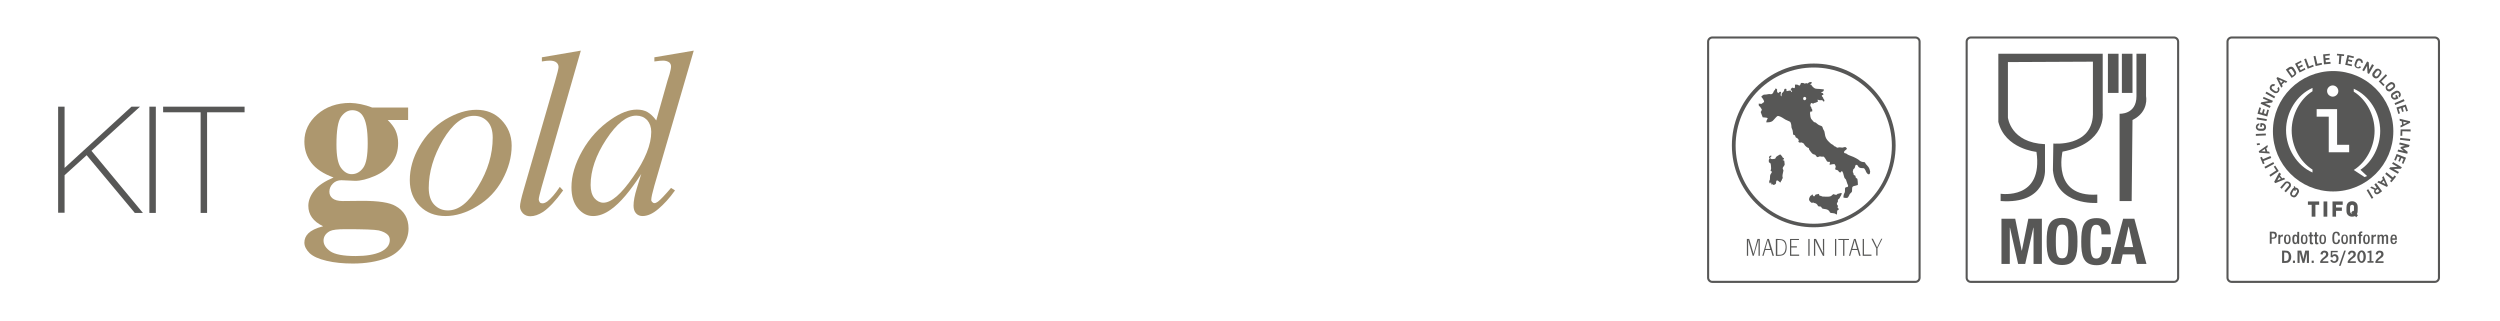 <?xml version="1.0" encoding="utf-8"?>
<!-- Generator: Adobe Illustrator 22.1.0, SVG Export Plug-In . SVG Version: 6.00 Build 0)  -->
<svg version="1.1" id="Livello_1" xmlns="http://www.w3.org/2000/svg" xmlns:xlink="http://www.w3.org/1999/xlink" x="0px" y="0px"
	 viewBox="0 0 1200 154" style="enable-background:new 0 0 1200 154;" xml:space="preserve">
<style type="text/css">
	.st0{fill:#575756;}
	.st1{fill:none;stroke:#575756;stroke-miterlimit:10;}
	.st2{fill-rule:evenodd;clip-rule:evenodd;fill:#575756;}
	.st3{fill:#AD976E;}
	.st4{fill:#002E6D;}
	.st5{fill:#D41217;}
	.st6{fill:#004438;}
	.st7{fill:#CDDE00;}
	.st8{fill:#00AFAA;}
	.st9{fill:#EBA900;}
	.st10{fill:#B4008D;}
	.st11{fill:#F2E600;}
	.st12{fill:#54565A;}
	.st13{fill:#575756;stroke:#54565A;stroke-miterlimit:10;}
	.st14{fill:#B3B6B7;}
	.st15{fill:#FFFFFF;}
	.st16{fill-rule:evenodd;clip-rule:evenodd;}
	.st17{fill:#6AC6DC;}
</style>
<g>
	<g>
		<g>
			<path class="st0" d="M842.1,120.4c-0.2,0.6-0.3,1.1-0.4,1.5h0c0-0.2-0.1-0.5-0.2-0.8c0-0.2-0.1-0.3-0.1-0.5
				c0-0.1-0.1-0.2-0.1-0.2l-1.7-5.7h-1.1v8.1h0.6v-6.6c0-0.4,0-0.8,0-1.2h0l0.1,0.3l0.1,0.5l0.1,0.4l1.9,6.6h0.5l1.9-6.4
				c0.2-0.6,0.3-1.1,0.4-1.4h0c0,0.4,0,0.9,0,1.4v6.4h0.6v-8.1h-1.1L842.1,120.4z"/>
			<path class="st0" d="M848.3,114.7l-2.4,8.1h0.6l0.8-2.8h2.7l0.8,2.8h0.7l-2.4-8.1H848.3z M847.4,119.5l1-3.6
				c0.1-0.4,0.2-0.6,0.2-0.8l0,0.2l0.1,0.4l0,0.2l1,3.6H847.4z"/>
			<path class="st0" d="M856.2,115.2c-0.4-0.2-0.9-0.4-1.5-0.4c-0.3,0-0.7-0.1-1.3-0.1h-1v8.1h1.4c1.3,0,2.3-0.3,2.8-0.9
				c0.7-0.7,1-1.8,1-3.2c0-1-0.2-1.9-0.5-2.5C856.9,115.7,856.5,115.4,856.2,115.2z M856.8,120.5c-0.3,0.8-0.8,1.3-1.4,1.6
				c-0.4,0.2-0.9,0.2-1.6,0.2h-0.7v-7.1h0.6c0.3,0,0.5,0,0.6,0c0.7,0,1.2,0.2,1.5,0.4c0.9,0.5,1.3,1.6,1.3,3.1
				C857,119.4,857,120,856.8,120.5z"/>
			<polygon class="st0" points="859.8,118.8 862.5,118.8 862.5,118.2 859.8,118.2 859.8,115.2 863.5,115.2 863.5,114.7 859.2,114.7 
				859.2,122.8 863.6,122.8 863.6,122.2 859.8,122.2 			"/>
			<rect x="868" y="114.7" class="st0" width="0.6" height="8.1"/>
			<path class="st0" d="M875.1,120c0,0.9,0,1.5,0.1,1.8h0c-0.1-0.2-0.3-0.7-0.7-1.4l-2.8-5.7h-1v8.1h0.6v-6.1c0-0.6,0-1.1-0.1-1.5h0
				c0.1,0.3,0.3,0.6,0.5,1.1l3.3,6.5h0.6v-8.1h-0.6V120z"/>
			<rect x="880.8" y="114.7" class="st0" width="0.6" height="8.1"/>
			<polygon class="st0" points="882.4,115.2 884.7,115.2 884.7,122.8 885.3,122.8 885.3,115.2 887.5,115.2 887.5,114.7 882.4,114.7 
							"/>
			<path class="st0" d="M889.9,114.7l-2.4,8.1h0.6l0.8-2.8h2.7l0.8,2.8h0.7l-2.4-8.1H889.9z M889.1,119.5l1-3.6
				c0.1-0.4,0.2-0.6,0.2-0.8l0,0.2l0.1,0.4l0,0.2l1,3.6H889.1z"/>
			<polygon class="st0" points="894.7,114.7 894.1,114.7 894.1,122.8 898.3,122.8 898.3,122.2 894.7,122.2 			"/>
			<path class="st0" d="M901.2,118.3c0,0.1-0.1,0.2-0.1,0.3c0,0,0,0.1-0.1,0.1l-0.1-0.1c-0.1-0.1-0.1-0.2-0.1-0.3l-1.8-3.7h-0.7
				l2.3,4.6v3.5h0.6v-3.5l2.3-4.6H903L901.2,118.3z"/>
			<path class="st0" d="M870.6,30.5c-21.7,0-39.3,17.6-39.3,39.3c0,21.7,17.6,39.3,39.3,39.3c21.7,0,39.3-17.6,39.3-39.3
				C909.9,48.2,892.3,30.5,870.6,30.5z M870.6,107.4c-20.7,0-37.5-16.8-37.5-37.5c0-20.7,16.8-37.5,37.5-37.5
				c20.7,0,37.5,16.8,37.5,37.5C908.1,90.6,891.3,107.4,870.6,107.4z"/>
			<path class="st0" d="M883.1,92.8c-0.3,0.1-0.6,0.2-0.7,0.2c-0.2-0.1-0.3,0-0.5,0.2c-0.2,0.4-0.8,0.4-1.5,0.1
				c-0.4-0.2-0.5-0.1-0.8,0.2c-0.9,0.9-1.1,0.9-3.2,0.9c-1.5,0-2-0.1-2-0.2c0-0.1-0.3-0.2-0.6-0.2c-0.4,0-0.5-0.1-0.6-0.5
				c-0.1-0.4-0.2-0.5-0.4-0.4c-0.1,0.1-0.5,0.1-0.9,0.2c-0.5,0.1-0.6,0.2-0.7,0.5c-0.2,0.6-0.7,0.6-1,0c-0.2-0.6-0.3-0.6-0.6-0.2
				c-0.1,0.2-0.3,0.3-0.4,0.3c-0.1,0-0.4,0.3-0.6,0.8c-0.4,1-0.4,1.4,0.4,2.2c0.5,0.5,0.6,0.5,1,0.4c0.3-0.1,0.5-0.1,0.6,0
				c0.1,0.1,0.3,0.2,0.5,0.2c0.5,0,1.2,0.6,1.4,1.1c0.2,0.4,0.3,0.5,0.9,0.5c0.6,0,0.7,0.1,1,0.6c0.3,0.5,0.5,0.5,1.3,0.6
				c1.2,0.1,2.1,0.5,2.5,1.3c0.3,0.6,0.3,0.6,1.5,0.7c0.8,0.1,1.2,0.2,1.4,0.4c0.5,0.5,0.7,0.4,0.7-0.7c0-0.9,0-1,0.4-1.1
				c0.5-0.1,0.5-0.8,0.1-1c-0.3-0.2-0.4-0.7-0.2-0.7c0.3,0,0.2-0.4-0.1-0.7c-0.4-0.4-0.4-0.9,0-1.4c0.2-0.3,0.3-0.5,0.2-0.8
				c-0.1-0.3,0-0.5,0.4-0.8c0.3-0.2,0.5-0.5,0.5-0.6c0-0.1,0.1-0.3,0.3-0.6c0.2-0.2,0.3-0.6,0.4-0.7c0.1-0.2,0.1-0.4,0.2-0.6
				C884.3,92.7,883.7,92.5,883.1,92.8z"/>
			<path class="st0" d="M896.3,79.5c-0.5-0.5-0.9-1-1-1.3c-0.1-0.3-0.3-0.4-0.7-0.4c-0.7,0-1.8-0.4-2.1-0.8
				c-0.3-0.4-2.6-1.7-4.2-2.2c-0.8-0.3-1.5-0.6-1.7-0.8c-0.2-0.2-0.5-0.4-0.7-0.4c-1,0-1-0.9-0.1-1.5c0.8-0.5,0.9-0.9,0.3-1.3
				c-0.4-0.3-0.5-0.3-1.1-0.1c-0.4,0.2-0.8,0.2-1.3,0.1c-0.5-0.1-0.9-0.1-1.3,0c-0.5,0.2-0.7,0.1-1-0.2c-0.2-0.2-0.5-0.3-0.6-0.3
				c-0.1,0-0.5-0.2-0.8-0.6c-0.4-0.3-0.7-0.5-0.8-0.5c-0.1,0-0.7-0.5-1.3-1.1c-1.3-1.2-1.8-2.3-2-4c-0.1-0.7-0.2-1.2-0.5-1.6
				c-0.2-0.3-0.4-0.8-0.5-1.1c-0.1-0.7-0.4-0.9-1.4-1.2c-0.5-0.2-1-0.5-1.4-0.9c-0.4-0.4-0.7-0.6-1-0.6c-0.4,0-0.6-0.3-1.7-1.6
				c-0.3-0.3-0.6-2-0.6-2.8c0-0.6,0.5-1.1,0.7-0.8c0.2,0.3,0.4,0.1,0.4-0.5c0-0.4-0.1-0.7-0.2-0.7c-0.1,0-0.2-0.2-0.2-0.4
				c0-0.2-0.1-0.5-0.3-0.7c-0.3-0.3-0.3-0.4-0.2-1c0.3-0.8,0.3-0.9,0.9-0.6c0.4,0.2,0.5,0.2,0.6,0c0.1-0.1,0.3-0.2,0.4-0.2
				c0.3,0.1,1.8-0.6,1.8-0.8c0-0.1-0.1-0.3-0.2-0.4c-0.3-0.3,0-0.5,0.5-0.2c0.2,0.1,0.6,0.1,1,0.1c0.6-0.1,0.7-0.1,1,0.3
				c0.3,0.5,0.6,0.5,0.7,0c0.1-0.3,0-0.5-0.2-0.7c-0.2-0.1-0.3-0.4-0.3-0.5c0-0.2-0.2-0.5-0.4-0.7c-0.5-0.4-0.4-0.9,0.1-0.9
				c0.4,0,0.4-0.2,0.2-0.7c-0.1-0.2-0.3-0.3-0.5-0.3c-0.6,0-0.6-0.3,0.1-0.5c0.5-0.2,0.6-0.4,0.7-0.7c0.1-0.2,0.1-0.5,0-0.5
				c0,0-1-0.1-2.1-0.2c-2-0.1-2-0.1-2.8-0.7c-0.4-0.3-0.8-0.8-0.9-1c-0.1-0.3-0.2-0.4-0.5-0.4h-0.4l0.5-0.3c0.3-0.2,0.5-0.5,0.5-0.6
				c0-0.5-1.3-0.4-1.7,0.1c-0.3,0.3-0.4,0.4-0.6,0.2c-0.2-0.1-0.3-0.1-0.7,0c-0.4,0.2-0.5,0.2-0.7,0c-0.1-0.1-0.5-0.2-0.9-0.2
				c-0.6,0-0.7,0-0.8,0.5c-0.3,0.8-0.6,1-1,0.6c-0.3-0.2-0.6-0.3-1-0.3h-0.7v0.8c0,0.9-0.2,1.1-0.8,0.8c-0.4-0.2-0.5-0.2-0.9,0.2
				l-0.4,0.4l0.4,0.6c0.4,0.6,0.4,0.8,0.1,0.8c-0.1,0-0.2-0.2-0.3-0.4c-0.2-0.4-0.2-0.4-0.8-0.3c-0.3,0.1-0.8,0.1-1,0.2
				c-0.3,0.1-0.4,0.1-0.4-0.5c0-0.5,0-0.6-0.5-0.6c-0.4,0-0.5,0.1-0.6,0.7c-0.1,0.5-0.4,0.8-0.7,1.1c-0.4,0.3-0.5,0.4-0.5,1.1
				c0,0.6-0.1,0.8-0.2,0.7c-0.3-0.1-0.4-0.9-0.2-1.4c0.2-0.3,0.2-0.5,0-0.6c-0.3-0.3-0.5-0.2-0.9,0.2l-0.4,0.3l-0.3-0.4
				c-0.2-0.3-0.3-0.5-0.2-0.9c0.1-0.4,0-0.6-0.2-0.7c-0.4-0.3-0.7-0.3-0.7,0.1c0,0.2-0.1,0.4-0.3,0.5c-0.2,0.1-0.4,0.4-0.5,0.8
				c-0.2,0.8-1,1.3-1.5,1.1c-0.3-0.1-0.6-0.1-1.1,0c-0.4,0.1-1.1,0.2-1.5,0.2c-0.7,0-0.8,0.1-1.3,0.5l-0.5,0.5l0.7,0.9
				c0.6,0.8,0.9,1.8,0.5,1.8c-0.1,0-0.4,0.2-0.6,0.4c-0.4,0.4-0.5,0.4-1.1,0.3l-0.7-0.1v0.6c0,0.4,0.1,0.6,0.3,0.7
				c0.2,0,0.4,0.3,0.6,0.6c0.1,0.3,0.3,0.6,0.4,0.6c0.3,0,0.1,1.1-0.2,1.3c-0.2,0.2-0.2,0.3,0.3,1.5l0.5,1.3l1.1,0.1
				c1.3,0.1,1.5,0.3,1.1,0.8c-0.2,0.2-0.3,0.7-0.4,1l-0.1,0.5h0.9c1.1,0,2.1-0.4,2.6-1.1c0.2-0.2,0.7-0.8,1.1-1.2
				c0.8-0.8,0.8-0.8,1.4-0.7c0.4,0.1,1.1,0.4,1.6,0.7c0.5,0.3,1.3,0.8,1.6,1c0.4,0.2,1,0.5,1.3,0.6c0.4,0.1,0.8,0.4,1,0.5
				c0.3,0.3,0.6,1.5,0.6,2.4c0,0.3,0.1,0.7,0.3,1c0.2,0.3,0.3,0.9,0.4,1.6c0.1,1.2,0.1,1.2,0.6,1.3c0.4,0.1,0.5,0.2,0.6,0.7
				c0.1,0.4,0.2,0.6,0.5,0.6c0.5,0.1,1.3,1.2,1.1,1.4c-0.3,0.3-0.2,0.7,0.3,0.9c0.4,0.1,0.5,0.1,0.6,0c0.1-0.1,0.3-0.1,0.8,0.1
				c0.5,0.2,0.8,0.4,1,0.9c0.3,0.6,1.5,1.6,2,1.6c0.2,0,0.2,0.1,0.2,0.4c0,0.3,0.3,0.8,0.9,1.5c0.7,0.9,1,1.1,1.5,1.2
				c0.5,0.1,0.7,0.2,1,0.7c0.3,0.5,0.5,0.6,0.8,0.6c0.2,0,0.4-0.1,0.4-0.1c0-0.2,0.8-0.3,1.1-0.2c0.1,0.1,0.5,0.1,0.8,0.1
				c0.6-0.1,0.6-0.1,1.2,0.7c0.3,0.5,0.7,1,0.8,1.3c0.2,0.4,0.3,0.4,0.9,0.5l0.7,0l-0.1,0.7l-0.1,0.7l0.6-0.1
				c0.3-0.1,0.9-0.2,1.2-0.2c0.6-0.1,0.6-0.1,0.9,0.5c0.3,0.6,0.3,0.7,0.1,1.3c-0.2,0.7-0.2,0.8,0.7,1c0.4,0.1,0.7,0.3,0.7,0.4
				c0,0.2,0.6,0.8,0.9,0.8c0.1,0,0.3-0.1,0.4-0.3c0.4-0.8,0.9-0.2,1.3,1.7c0.2,1,0.4,1.3,0.7,1.6c0.3,0.2,0.5,0.6,0.7,1.4
				c0.2,0.6,0.4,1.3,0.5,1.4c0.4,0.5,0.2,1.2-0.3,1.2c-0.8,0-1.1,0.3-1,1.4c0,0.7,0,1.1-0.3,1.5c-0.4,0.7-0.6,2.1-0.3,2.2
				c0.1,0,0.6,0.1,1,0.1c0.7,0,0.9,0,1.2-0.5c0.2-0.3,0.4-0.7,0.5-0.9c0-0.3,0.4-0.7,0.7-1c0.6-0.5,0.6-0.6,0.6-1.6
				c0-1.4,0.2-1.6,1.7-1.9c1-0.2,1.1-0.3,1.1-0.6c0-0.2-0.1-0.9-0.1-1.5c-0.1-1.1-0.1-1.2-0.5-1.4c-0.2-0.1-0.5-0.4-0.5-0.5
				c-0.1-0.2,0.1-0.8-0.4-0.9c-0.5-0.1-0.5-0.5-0.7-0.7c0.3,0.4,0-0.7-0.2-0.8c0-0.2-0.1-0.4,0-0.6c0.1-0.7,0.2-0.9,0.4-1
				c0.2-0.1,0.4-0.4,0.5-0.6c0.1-0.7,0.4-1.4,0.6-1.4c0.4,0,1,0.4,1,0.7c0.1,0.5,0.9,0.9,1.9,0.9c0.9,0,1,0,1.3,0.5
				c0.2,0.3,0.5,0.8,0.6,1.2c0.4,0.9,1.1,1.5,1.6,1.2c0.2-0.1,0.3-0.4,0.4-1.2C897.3,80.8,897.2,80.5,896.3,79.5z M866.2,48.1
				c-0.4,0-0.7-0.3-0.7-0.8c0-0.4,0.3-0.8,0.7-0.8c0.4,0,0.8,0.3,0.8,0.8C866.9,47.8,866.6,48.1,866.2,48.1z"/>
			<path class="st0" d="M856.1,77c-0.2,0-0.4-0.1-0.4-0.2c0-0.1,0.1-0.2,0.3-0.2c0.2,0,0.3-0.1,0.3-0.4c0-0.3-0.1-0.4-0.3-0.4
				c-0.2,0-0.3-0.1-0.3-0.2c0-0.1-0.3-0.5-0.6-0.9l-0.6-0.6l-0.9,0.5c-0.6,0.3-1.1,0.7-1.2,1c-0.3,0.6-0.2,0.6-1,0.7
				c-0.5,0.1-0.8,0.1-1.2,0c-0.6-0.2-0.7-0.6-0.2-1c0.5-0.4,0.4-0.6-0.1-0.6c-0.6,0.1-1,0.9-0.6,1.2c0.2,0.2,0.2,0.2,0,0.4
				c-0.2,0.1-0.3,0.4-0.3,0.9c0,0.7,0.1,0.8,0.4,0.9c0.5,0.2,0.6,0.4,0.7,2.1c0.1,0.7,0,1.1-0.1,1.3c-0.2,0.3-0.1,0.7,0.2,0.7
				c0.4,0,0.4,0.5-0.1,1.1c-0.4,0.6-0.5,0.8-0.5,2c0,0.8-0.1,1.3-0.2,1.3c-0.3,0-0.2,1.3,0.1,1.4c0.3,0.1,0.6-0.2,0.4-0.4
				c0-0.1,0-0.1,0.1-0.1c0.1,0,0.2,0.2,0.2,0.5c0,0.5,0.2,0.8,0.5,0.5c0.2-0.1,0.3-0.1,0.4,0.1c0.3,0.3,0.3,0.3,0.9-0.1
				c0.5-0.3,0.5-0.4,0.5-0.9c0-1.1,0.6-1.3,1.4-0.5c0.6,0.6,0.9,0.6,0.9,0.1c0-0.2,0.1-0.4,0.3-0.5c0.1-0.1,0.2-0.2,0.2-0.4
				c0-0.2,0.1-0.4,0.2-0.5c0.2-0.2,0.3-0.4,0.1-0.9c-0.1-0.5,0-1,0.2-1.9c0.3-1.1,0.3-1.2,0.1-1.6c-0.3-0.5-0.3-0.9,0.3-1.6
				c0.4-0.5,0.5-0.7,0.4-1.3C856.5,77.1,856.5,77,856.1,77z"/>
		</g>
	</g>
	<path class="st1" d="M919.4,135.3h-97.5c-1.1,0-2-0.9-2-2V20c0-1.1,0.9-2,2-2h97.5c1.1,0,2,0.9,2,2v113.3
		C921.4,134.4,920.5,135.3,919.4,135.3z"/>
</g>
<g>
	<path class="st1" d="M1043.5,135.3H946c-1.1,0-2-0.9-2-2V20c0-1.1,0.9-2,2-2h97.5c1.1,0,2,0.9,2,2v113.3
		C1045.5,134.4,1044.6,135.3,1043.5,135.3z"/>
	<g>
		<g>
			<path class="st0" d="M960.3,96.5V93c0,0,20.6,3.2,17.2-20.1c0,0-15.1-1.4-18.3-14.4V25.8h50.1v28.5c0,0,1.9,14.4-19.3,18.5
				c0,0-5.3,22,16.7,20.6v4c0,0-19.7,1.6-21.3-15.7l0.2-12.8c0,0,18.5,1.8,19-13.9V29.6l-40.8,0.2v26.6c0,0,1.2,12.1,17.8,12.8v12.3
				C981.6,81.5,982.6,98.1,960.3,96.5"/>
			<path class="st0" d="M1023.2,96.5h-5.8V54.6c0,0,8.1,0.5,8.1-8.4V25.8h4.6v20.4c0,0,1.6,7.4-6.5,11.4L1023.2,96.5z"/>
			<rect x="1011.8" y="25.8" class="st0" width="5.1" height="18.8"/>
			<rect x="1018.5" y="25.8" class="st0" width="5.1" height="18.8"/>
		</g>
		<g>
			<path class="st0" d="M960.8,105h6.5l3.1,15.3h0.1l3.1-15.3h6.5v21.7h-4v-17.4h-0.1l-3.9,17.4h-3.4l-3.9-17.4h-0.1v17.4h-4V105z"
				/>
			<path class="st0" d="M989.8,104.6c6.6,0,7.4,4.7,7.4,11.3c0,6.6-0.8,11.3-7.4,11.3c-6.6,0-7.4-4.7-7.4-11.3
				C982.4,109.3,983.2,104.6,989.8,104.6z M989.8,124c2.6,0,3-2.2,3-8.1c0-5.8-0.4-8.1-3-8.1c-2.6,0-3,2.3-3,8.1
				C986.8,121.7,987.2,124,989.8,124z"/>
			<path class="st0" d="M1008.7,112.4c0-3.2-0.6-4.5-2.6-4.5c-2.2,0-2.7,2.2-2.7,8.4c0,6.6,0.9,7.8,2.8,7.8c1.6,0,2.7-0.8,2.7-5.5
				h4.4c0,4.7-1.2,8.7-6.9,8.7c-6.6,0-7.4-4.7-7.4-11.3c0-6.6,0.8-11.3,7.4-11.3c6.3,0,6.7,4.6,6.7,7.8H1008.7z"/>
			<path class="st0" d="M1019.1,105h5.4l5.8,21.7h-4.6l-1-4.6h-5.8l-1,4.6h-4.6L1019.1,105z M1019.6,118.6h4.3l-2.1-9.8h-0.1
				L1019.6,118.6z"/>
		</g>
	</g>
</g>
<g>
	<path class="st1" d="M1168.7,135.3h-97.5c-1.1,0-2-0.9-2-2V20c0-1.1,0.9-2,2-2h97.5c1.1,0,2,0.9,2,2v113.3
		C1170.7,134.4,1169.8,135.3,1168.7,135.3z"/>
	<g>
		<g>
			<g>
				<polygon class="st2" points="1111.4,98.3 1111.4,104 1109.6,104 1109.6,98.3 1107.8,98.3 1107.8,96.7 1113.2,96.7 1113.2,98.3 
									"/>
				<rect x="1115.3" y="96.7" class="st2" width="1.8" height="7.3"/>
				<polygon class="st2" points="1121.3,98.3 1121.3,99.6 1124.1,99.6 1124.1,101.2 1121.3,101.2 1121.3,104 1119.6,104 
					1119.6,96.7 1124.5,96.7 1124.5,98.3 				"/>
				<path class="st2" d="M1131,104.3l-0.6-0.6c-0.4,0.2-0.8,0.3-1.4,0.3c-0.9,0-1.5-0.3-2-0.8c-0.8-0.8-0.7-1.8-0.7-2.9
					c0-1.1,0-2.1,0.7-2.9c0.5-0.5,1.1-0.8,2-0.8c0.9,0,1.5,0.3,2,0.8c0.8,0.8,0.7,1.8,0.7,2.9c0,0.9,0,1.8-0.4,2.5l0.5,0.5
					L1131,104.3z M1129.7,98.6c-0.1-0.2-0.4-0.3-0.7-0.3c-0.3,0-0.6,0.2-0.7,0.3c-0.2,0.2-0.3,0.5-0.3,1.8c0,1.3,0.1,1.6,0.3,1.8
					c0.1,0.2,0.4,0.3,0.7,0.3c0,0,0.1,0,0.1,0l-0.5-0.5l0.9-0.9l0.4,0.3c0-0.2,0-0.6,0-1.1C1130,99,1129.9,98.8,1129.7,98.6z"/>
				<path class="st2" d="M1101.6,89.4l0.1,0.6c0.3,0,0.6,0.1,1,0.3c0.5,0.3,0.7,0.7,0.8,1.1c0.2,0.7-0.2,1.2-0.6,1.9
					c-0.4,0.7-0.8,1.2-1.4,1.4c-0.5,0.1-0.9,0-1.4-0.3c-0.5-0.3-0.7-0.7-0.8-1.1c-0.2-0.7,0.2-1.2,0.6-1.9c0.4-0.6,0.7-1.1,1.2-1.3
					l-0.1-0.6L1101.6,89.4z M1100.1,93.2c0,0.2,0.2,0.4,0.4,0.5s0.5,0.2,0.7,0.1c0.3-0.1,0.4-0.2,0.9-1c0.5-0.8,0.6-1,0.5-1.3
					c0-0.2-0.2-0.4-0.4-0.5c-0.1-0.1-0.2-0.1-0.3-0.1l0.1,0.6l-0.7,0.1l-0.1-0.5c-0.2,0.1-0.3,0.4-0.6,0.8
					C1100.2,92.7,1100.1,92.9,1100.1,93.2z"/>
				<path class="st2" d="M1099,87.5c0.8,0.6,0.9,1.7,0.3,2.4l-2.1,2.4l-0.7-0.6l2-2.4c0.4-0.4,0.3-0.9-0.1-1.2
					c-0.4-0.3-0.9-0.3-1.2,0.1l-2,2.4l-0.7-0.6l2.1-2.4C1097.2,86.9,1098.2,86.9,1099,87.5"/>
				<path class="st2" d="M1094.9,83.5l-0.5,0.8l1.1,1.3l0.8-0.3l0.6,0.7l-4.8,1.9l-0.5-0.6l2.4-4.5L1094.9,83.5z M1093.1,86.6
					l1.7-0.7L1094,85L1093.1,86.6z"/>
				<polygon class="st2" points="1093.8,82.1 1089.8,84.8 1089.3,84 1092.6,81.8 1091.4,80 1092.1,79.5 				"/>
				<polygon class="st2" points="1091.6,78.6 1087.4,80.9 1086.9,80.1 1091.2,77.8 				"/>
				<polygon class="st2" points="1086.2,76.4 1089.8,74.9 1090.2,75.8 1086.5,77.3 1087,78.5 1086.2,78.8 1084.9,75.6 1085.7,75.3 
									"/>
				<path class="st2" d="M1088.5,70.6l-0.7,0.5l0.5,1.6l0.9,0.1l0.3,0.9l-5.1-0.4l-0.2-0.7l4.2-3L1088.5,70.6z M1085.5,72.6l1.9,0.1
					l-0.3-1.2L1085.5,72.6z"/>
				<polygon class="st2" points="1084.8,69.5 1083.4,69.7 1083.2,68.9 1084.6,68.7 				"/>
				<polygon class="st2" points="1087.6,65 1082.8,65.2 1082.8,64.3 1087.6,64.1 				"/>
				<path class="st2" d="M1087.2,59.7c0.4,0.4,0.5,0.9,0.5,1.4c0,0.5-0.2,1-0.6,1.3c-0.5,0.5-1.1,0.4-1.9,0.4
					c-0.8,0-1.4-0.1-1.9-0.6c-0.3-0.3-0.5-0.7-0.5-1.2c0,0,0-0.1,0-0.1c0.1-1.1,0.8-1.6,1.7-1.7l-0.1,0.9c-0.5,0.1-0.7,0.3-0.8,0.8
					c0,0.3,0.1,0.5,0.2,0.6c0.2,0.2,0.4,0.3,1.3,0.3c0.9,0,1.2,0,1.4-0.2c0.2-0.1,0.3-0.3,0.3-0.6c0-0.3-0.1-0.5-0.2-0.7
					c-0.2-0.2-0.4-0.2-0.6-0.3l-0.2,0l-0.1,0.9l-0.8,0l0.1-1.8l0.7,0C1086.4,59.2,1086.9,59.3,1087.2,59.7"/>
				<polygon class="st2" points="1087.9,58.1 1083.2,57.3 1083.3,56.4 1088.1,57.2 				"/>
				<polygon class="st2" points="1088.3,55.9 1083.6,54.6 1084.5,51.5 1085.3,51.8 1084.7,53.9 1085.8,54.2 1086.3,52.4 
					1087.1,52.6 1086.6,54.4 1087.7,54.7 1088.3,52.6 1089.1,52.8 				"/>
				<polygon class="st2" points="1090.6,49.2 1087.2,49.7 1089.9,50.9 1089.5,51.8 1085.1,49.8 1085.4,49.1 1088.9,48.5 
					1086.2,47.3 1086.5,46.5 1091,48.4 				"/>
				<polygon class="st2" points="1091.6,47.2 1087.4,44.8 1087.9,44 1092.1,46.4 				"/>
				<path class="st2" d="M1093.8,44c-0.3,0.4-0.7,0.7-1.2,0.7c-0.7,0.1-1.2-0.3-1.8-0.7c-0.7-0.5-1.2-0.8-1.3-1.5
					c-0.1-0.5,0-0.9,0.3-1.4c0.5-0.7,1.4-1,2.3-0.5l-0.6,0.8c-0.4-0.2-0.8-0.1-1,0.3c-0.1,0.2-0.2,0.4-0.1,0.6c0.1,0.3,0.2,0.4,1,1
					c0.8,0.5,1,0.6,1.2,0.6c0.2,0,0.4-0.1,0.6-0.3c0.3-0.4,0.2-0.8-0.1-1.1l0.6-0.8C1094.3,42.4,1094.3,43.2,1093.8,44"/>
				<path class="st2" d="M1097.3,39.8l-0.8-0.4l-1.2,1.2l0.4,0.8l-0.7,0.7l-2.3-4.6l0.5-0.5l4.7,2.1L1097.3,39.8z M1094,38.3
					l0.9,1.6l0.8-0.9L1094,38.3z"/>
				<path class="st2" d="M1102.2,35.3c-0.1,0.4-0.4,0.8-0.8,1.1l-1.4,1l-2.8-4l1.4-1c0.4-0.3,0.9-0.4,1.3-0.4
					c0.8,0.1,1.1,0.7,1.5,1.3C1101.8,34,1102.3,34.6,1102.2,35.3 M1099.8,33.1c-0.2-0.1-0.5,0-0.7,0.2l-0.6,0.4l1.8,2.6l0.6-0.4
					c0.3-0.2,0.4-0.4,0.4-0.6c0-0.3-0.2-0.6-0.6-1.2C1100.2,33.4,1100,33.1,1099.8,33.1z"/>
				<polygon class="st2" points="1103.8,34.8 1101.6,30.6 1104.4,29.1 1104.8,29.8 1102.8,30.9 1103.3,31.9 1105,31 1105.4,31.8 
					1103.7,32.6 1104.3,33.7 1106.3,32.6 1106.6,33.4 				"/>
				<polygon class="st2" points="1107.7,33 1106,28.4 1106.9,28.1 1108.3,31.9 1110.3,31.1 1110.6,31.9 				"/>
				<polygon class="st2" points="1111.5,31.7 1110.5,27 1111.4,26.8 1112.3,30.6 1114.4,30.2 1114.6,31 				"/>
				<polygon class="st2" points="1115.5,30.9 1115.1,26.1 1118.3,25.8 1118.3,26.6 1116.1,26.8 1116.2,27.9 1118.1,27.8 
					1118.2,28.6 1116.3,28.8 1116.4,29.9 1118.6,29.7 1118.7,30.6 				"/>
				<polygon class="st2" points="1123.9,26.8 1123.5,30.8 1122.6,30.7 1122.9,26.7 1121.7,26.6 1121.8,25.8 1125.2,26.1 
					1125.1,26.9 				"/>
				<polygon class="st2" points="1125.7,31.1 1126.8,26.4 1129.9,27.1 1129.7,27.9 1127.5,27.4 1127.2,28.5 1129.1,28.9 
					1128.9,29.8 1127.1,29.3 1126.8,30.5 1129,31 1128.8,31.8 				"/>
				<path class="st2" d="M1131.3,32.7c-0.5-0.2-0.8-0.5-1-0.9c-0.3-0.6-0.1-1.2,0.2-2c0.3-0.8,0.5-1.3,1.1-1.6
					c0.4-0.2,0.9-0.2,1.4,0c0.8,0.3,1.3,1,1.1,2.1l-0.9-0.3c0.1-0.4-0.1-0.8-0.5-0.9c-0.2-0.1-0.5-0.1-0.7,0
					c-0.2,0.1-0.4,0.3-0.7,1.2c-0.3,0.9-0.4,1.1-0.3,1.4c0.1,0.2,0.2,0.4,0.5,0.5c0.4,0.2,0.8,0,1-0.4l0.9,0.3
					C1133,32.8,1132.2,33,1131.3,32.7"/>
				<polygon class="st2" points="1136.4,35.1 1136.2,31.6 1134.7,34.2 1133.9,33.7 1136.2,29.5 1137,29.9 1137.2,33.4 1138.6,30.8 
					1139.5,31.3 1137.1,35.5 				"/>
				<path class="st2" d="M1140.8,37.6c-0.5,0.1-0.9,0-1.4-0.4c-0.4-0.3-0.7-0.7-0.7-1.2c-0.1-0.7,0.3-1.2,0.8-1.8
					c0.5-0.7,0.9-1.2,1.5-1.2c0.5-0.1,0.9,0,1.4,0.4c0.4,0.3,0.7,0.7,0.7,1.2c0.1,0.7-0.3,1.2-0.8,1.8
					C1141.9,37,1141.5,37.5,1140.8,37.6 M1142.3,34.6c0-0.2-0.1-0.4-0.3-0.6c-0.2-0.2-0.4-0.2-0.6-0.2c-0.3,0.1-0.4,0.2-1,0.9
					c-0.6,0.7-0.7,0.9-0.6,1.2c0,0.2,0.1,0.4,0.3,0.6c0.2,0.2,0.4,0.2,0.6,0.2c0.3,0,0.5-0.2,1-0.9
					C1142.2,35.1,1142.3,34.8,1142.3,34.6z"/>
				<polygon class="st2" points="1141.8,39.1 1145.2,35.6 1145.8,36.3 1143,39.1 1144.6,40.7 1144,41.3 				"/>
				<path class="st2" d="M1146.7,43.9c-0.5-0.1-0.9-0.3-1.2-0.7c-0.3-0.4-0.4-0.9-0.4-1.4c0.1-0.7,0.6-1,1.2-1.6
					c0.7-0.5,1.1-0.9,1.8-0.8c0.5,0.1,0.9,0.3,1.2,0.7c0.3,0.4,0.4,0.9,0.4,1.3c-0.1,0.7-0.6,1.1-1.2,1.6
					C1147.8,43.6,1147.3,44,1146.7,43.9 M1148.8,41.3c0-0.2,0-0.4-0.2-0.6c-0.2-0.2-0.4-0.3-0.6-0.3c-0.3,0-0.5,0.1-1.2,0.6
					c-0.7,0.6-0.9,0.7-0.9,1c0,0.2,0,0.4,0.2,0.6c0.2,0.2,0.4,0.3,0.6,0.3c0.3,0,0.5-0.1,1.2-0.6
					C1148.6,41.8,1148.8,41.6,1148.8,41.3z"/>
				<path class="st2" d="M1149.1,47.8c-0.5-0.1-0.9-0.5-1.2-0.9c-0.3-0.5-0.3-0.9-0.2-1.4c0.2-0.7,0.7-1,1.4-1.4
					c0.7-0.4,1.2-0.7,1.9-0.5c0.5,0.1,0.8,0.4,1.1,0.9c0.6,1,0.2,1.8-0.4,2.3l-0.5-0.8c0.3-0.3,0.4-0.7,0.2-1.1
					c-0.1-0.2-0.3-0.4-0.5-0.4c-0.3-0.1-0.5,0-1.3,0.5c-0.8,0.5-1,0.6-1.1,0.9c-0.1,0.2,0,0.4,0.1,0.6c0.1,0.2,0.3,0.4,0.6,0.4
					c0.2,0.1,0.4,0,0.7-0.1l0.2-0.1l-0.4-0.8l0.7-0.4l0.9,1.6l-0.6,0.4C1150,47.8,1149.6,47.9,1149.1,47.8"/>
				<polygon class="st2" points="1149.4,49.5 1153.8,47.6 1154.2,48.5 1149.7,50.4 				"/>
				<polygon class="st2" points="1150.3,51.6 1154.8,50.2 1155.8,53.2 1155,53.5 1154.3,51.3 1153.3,51.7 1153.8,53.5 1153,53.7 
					1152.5,51.9 1151.3,52.3 1152,54.4 1151.2,54.7 				"/>
				<path class="st2" d="M1152.2,60.3l0.8-0.4l-0.2-1.7l-0.9-0.2l-0.1-1l5,1.2l0.1,0.7l-4.6,2.3L1152.2,60.3z M1155.4,58.8l-1.8-0.4
					l0.1,1.2L1155.4,58.8z"/>
				<polygon class="st2" points="1152.3,62.1 1157.1,62.1 1157.1,63.1 1153.1,63 1153.1,65.2 1152.2,65.2 				"/>
				<polygon class="st2" points="1152.1,66.2 1156.9,66.7 1156.8,67.7 1152,67.1 				"/>
				<polygon class="st2" points="1151.1,71.8 1153.8,72.4 1152.2,71.1 1152.4,70.5 1154.4,70 1151.6,69.3 1151.9,68.4 1156.6,69.6 
					1156.3,70.5 1153.5,71.1 1155.7,72.9 1155.5,73.8 1150.8,72.7 				"/>
				<polygon class="st2" points="1150.4,73.9 1154.9,75.7 1153.6,78.7 1152.9,78.3 1153.7,76.3 1152.7,75.8 1151.9,77.6 
					1151.2,77.3 1151.9,75.5 1150.8,75.1 1150,77.1 1149.2,76.8 				"/>
				<polygon class="st2" points="1147.3,80.3 1150.8,80.1 1148.2,78.6 1148.7,77.8 1152.9,80.3 1152.4,81 1148.9,81.1 1151.5,82.6 
					1151,83.4 1146.8,81 				"/>
				<polygon class="st2" points="1148,86 1144.9,83.5 1145.5,82.7 1148.6,85.2 1149.4,84.2 1150.1,84.8 1147.9,87.5 1147.2,86.9 
									"/>
				<path class="st2" d="M1141.8,86.8l0.8,0.4l1.2-1.2l-0.4-0.8l0.7-0.7l2.1,4.7l-0.5,0.5l-4.6-2.2L1141.8,86.8z M1145,88.4
					l-0.8-1.7l-0.9,0.8L1145,88.4z"/>
				<path class="st2" d="M1138.4,89.5l1.9,1l0.5-0.4l-1.1-1.6l0.8-0.6l2.9,3.9l-1.5,1.1c-0.8,0.6-1.7,0.4-2.1-0.3
					c-0.4-0.6-0.3-1.1,0-1.5l-2.1-1L1138.4,89.5z M1141.4,92.2l0.7-0.5l-0.8-1l-0.7,0.5c-0.3,0.2-0.4,0.6-0.2,0.9
					C1140.7,92.4,1141.1,92.5,1141.4,92.2z"/>
				
					<rect x="1137" y="90.5" transform="matrix(0.862 -0.507 0.507 0.862 110.008 589.718)" class="st2" width="0.9" height="4.8"/>
				<path class="st2" d="M1119.9,34.1c-15.9,0-28.9,12.9-28.9,28.9c0,16,12.9,28.9,28.9,28.9c16,0,28.9-12.9,28.9-28.9
					C1148.8,47,1135.9,34.1,1119.9,34.1z M1117.8,41.8c0.5-0.5,1.2-0.8,1.9-0.8c0.7,0,1.4,0.3,1.9,0.8c0.5,0.5,0.8,1.2,0.8,1.9
					c0,0.8-0.3,1.4-0.8,1.9c-0.5,0.5-1.2,0.8-1.9,0.8c-0.7,0-1.3-0.3-1.9-0.8c-0.5-0.5-0.8-1.2-0.8-1.9
					C1117,42.9,1117.3,42.3,1117.8,41.8z M1110,43.8c-6,3.7-10,11.3-10,18.8c0,7.6,4,15.1,10,18.8v1.4c-7.5-3.3-12.7-11.6-12.7-20.3
					c0-8.7,5.2-17,12.7-20.3V43.8z M1127.6,70.1v2.5v0.5h-0.5h-8.8h-0.5v-0.5V56h-5.3h-0.5v-0.5v-2.6v-0.5h0.5h8.8h0.5v0.5v16.6h5.3
					h0.5V70.1z M1136.2,84.5L1135,85l-5.2-3.4c6-3.7,10-11.3,10-18.8c0-7.6-4-15.1-10-18.8v-1.4c7.5,3.3,12.7,11.6,12.7,20.3
					c0,7.4-3.8,14.8-9.5,18.6L1136.2,84.5z"/>
			</g>
			<g>
				<path class="st0" d="M1089.5,111.2h1.8c1.1,0,1.6,0.7,1.6,1.7c0,1-0.6,1.7-1.7,1.7h-0.8v2.4h-0.9V111.2z M1090.4,114h0.7
					c0.5,0,0.9-0.3,0.9-1c0-0.6-0.3-1-1-1h-0.6V114z"/>
				<path class="st0" d="M1093.7,112.7h0.9v0.7h0c0.2-0.5,0.5-0.8,1-0.8c0.1,0,0.2,0,0.2,0v0.9c-0.1,0-0.2,0-0.4,0
					c-0.4,0-0.9,0.2-0.9,1v2.6h-0.9V112.7z"/>
				<path class="st0" d="M1097.9,112.6c1.3,0,1.6,0.9,1.6,2.3c0,1.4-0.4,2.3-1.6,2.3c-1.2,0-1.6-0.9-1.6-2.3
					C1096.3,113.5,1096.6,112.6,1097.9,112.6z M1097.9,116.5c0.6,0,0.8-0.5,0.8-1.7c0-1-0.1-1.7-0.8-1.7c-0.6,0-0.7,0.7-0.7,1.7
					C1097.2,116,1097.3,116.5,1097.9,116.5z"/>
				<path class="st0" d="M1102.7,116.5L1102.7,116.5c-0.1,0.3-0.4,0.7-1,0.7c-1,0-1.4-0.9-1.4-2.4c0-1.9,0.7-2.2,1.4-2.2
					c0.5,0,0.8,0.2,1,0.6h0v-1.9h0.9v5.8h-0.8V116.5z M1101.9,113.3c-0.5,0-0.7,0.4-0.7,1.6c0,1,0.1,1.6,0.7,1.6
					c0.6,0,0.7-0.6,0.7-1.6C1102.7,113.9,1102.5,113.3,1101.9,113.3z"/>
				<path class="st0" d="M1106,112.6c1.3,0,1.6,0.9,1.6,2.3c0,1.4-0.4,2.3-1.6,2.3c-1.2,0-1.6-0.9-1.6-2.3
					C1104.4,113.5,1104.7,112.6,1106,112.6z M1106,116.5c0.6,0,0.8-0.5,0.8-1.7c0-1-0.1-1.7-0.8-1.7c-0.6,0-0.7,0.7-0.7,1.7
					C1105.2,116,1105.3,116.5,1106,116.5z"/>
				<path class="st0" d="M1108.1,112.7h0.6v-1.2h0.9v1.2h0.7v0.7h-0.7v2.6c0,0.3,0.1,0.5,0.4,0.5c0.1,0,0.2,0,0.3,0v0.7
					c-0.2,0-0.4,0.1-0.7,0.1c-0.6,0-0.9-0.2-0.9-1.1v-2.7h-0.6V112.7z"/>
				<path class="st0" d="M1110.6,112.7h0.6v-1.2h0.9v1.2h0.7v0.7h-0.7v2.6c0,0.3,0.1,0.5,0.4,0.5c0.1,0,0.2,0,0.3,0v0.7
					c-0.2,0-0.4,0.1-0.7,0.1c-0.6,0-0.9-0.2-0.9-1.1v-2.7h-0.6V112.7z"/>
				<path class="st0" d="M1114.9,112.6c1.3,0,1.6,0.9,1.6,2.3c0,1.4-0.4,2.3-1.6,2.3c-1.2,0-1.6-0.9-1.6-2.3
					C1113.2,113.5,1113.6,112.6,1114.9,112.6z M1114.9,116.5c0.6,0,0.8-0.5,0.8-1.7c0-1-0.1-1.7-0.8-1.7c-0.6,0-0.7,0.7-0.7,1.7
					C1114.1,116,1114.2,116.5,1114.9,116.5z"/>
				<path class="st0" d="M1123.2,115v0.1c0,1-0.4,2.1-1.8,2.1c-1.5,0-1.9-0.9-1.9-3c0-2.1,0.5-3,1.9-3c1.7,0,1.7,1.2,1.7,1.8v0.1
					h-0.9V113c0-0.5-0.2-1.2-0.8-1.1c-0.7,0-1,0.4-1,2.3c0,1.9,0.3,2.3,1,2.3c0.8,0,0.9-0.9,0.9-1.4V115H1123.2z"/>
				<path class="st0" d="M1125.4,112.6c1.3,0,1.6,0.9,1.6,2.3c0,1.4-0.4,2.3-1.6,2.3c-1.2,0-1.6-0.9-1.6-2.3
					C1123.8,113.5,1124.1,112.6,1125.4,112.6z M1125.4,116.5c0.6,0,0.8-0.5,0.8-1.7c0-1-0.1-1.7-0.8-1.7c-0.6,0-0.8,0.7-0.8,1.7
					C1124.7,116,1124.8,116.5,1125.4,116.5z"/>
				<path class="st0" d="M1127.9,112.7h0.8v0.5h0c0.2-0.4,0.6-0.6,1.1-0.6c0.7,0,1.1,0.3,1.1,1.2v3.3h-0.9v-3c0-0.6-0.2-0.8-0.6-0.8
					c-0.4,0-0.7,0.3-0.7,0.9v2.9h-0.9V112.7z"/>
				<path class="st0" d="M1132.3,113.3h-0.6v-0.7h0.6v-0.4c0-0.8,0.4-1.1,1.1-1.1c0.2,0,0.4,0,0.5,0v0.7h-0.2
					c-0.3,0-0.5,0.1-0.5,0.4v0.4h0.7v0.7h-0.7v3.7h-0.9V113.3z"/>
				<path class="st0" d="M1135.9,112.6c1.3,0,1.6,0.9,1.6,2.3c0,1.4-0.4,2.3-1.6,2.3c-1.2,0-1.6-0.9-1.6-2.3
					C1134.3,113.5,1134.7,112.6,1135.9,112.6z M1135.9,116.5c0.6,0,0.8-0.5,0.8-1.7c0-1-0.1-1.7-0.8-1.7c-0.6,0-0.7,0.7-0.7,1.7
					C1135.2,116,1135.3,116.5,1135.9,116.5z"/>
				<path class="st0" d="M1138.4,112.7h0.9v0.7h0c0.2-0.5,0.5-0.8,1-0.8c0.1,0,0.2,0,0.2,0v0.9c-0.1,0-0.2,0-0.4,0
					c-0.4,0-0.9,0.2-0.9,1v2.6h-0.9V112.7z"/>
				<path class="st0" d="M1141.3,112.7h0.8v0.5h0c0.2-0.4,0.6-0.6,1-0.6c0.6,0,0.9,0.3,1,0.7c0.3-0.4,0.6-0.7,1.1-0.7
					c0.6,0,1.1,0.3,1.1,1.2v3.3h-0.9v-3c0-0.6-0.2-0.8-0.5-0.8c-0.4,0-0.7,0.3-0.7,0.9v2.9h-0.9v-3c0-0.6-0.2-0.8-0.5-0.8
					c-0.4,0-0.7,0.3-0.7,0.9v2.9h-0.9V112.7z"/>
				<path class="st0" d="M1148.3,115v0.3c0,0.6,0.1,1.3,0.7,1.3c0.6,0,0.7-0.7,0.7-1h0.8c0,1-0.6,1.6-1.5,1.6
					c-0.7,0-1.6-0.2-1.6-2.2c0-1.1,0.2-2.4,1.6-2.4c1.2,0,1.5,0.7,1.5,2v0.5H1148.3z M1149.7,114.4v-0.2c0-0.6-0.2-1-0.7-1
					c-0.6,0-0.7,0.6-0.7,1.1v0.1H1149.7z"/>
			</g>
		</g>
		<g>
			<path class="st0" d="M1096.7,120.3c1.3,0,1.4,0.1,1.9,0.4c0.7,0.5,1.2,1.4,1.2,2.6c0,1.1-0.4,2-1.1,2.5c-0.4,0.3-0.8,0.4-1.7,0.4
				h-1.6v-5.9H1096.7z M1096.4,125.3h0.5c1.2,0,1.7-0.6,1.7-2.1c0-0.9-0.2-1.5-0.7-1.8c-0.2-0.1-0.6-0.2-1.1-0.2h-0.4V125.3z"/>
			<path class="st0" d="M1101.6,126.2h-1v-1.1h1V126.2z"/>
			<path class="st0" d="M1108.3,126.2h-1v-4.5c0-0.2,0-0.2,0-0.3c0-0.1,0-0.2,0-0.3c0,0.2,0,0.3-0.1,0.7l-1.1,4.4h-0.9l-1.2-4.4
				c0-0.2-0.1-0.3-0.1-0.4c0-0.1,0-0.2-0.1-0.3c0,0.3,0,0.5,0,0.7v4.4h-1v-5.9h1.8l0.8,3.1c0,0.1,0.1,0.2,0.1,0.3
				c0.1,0.4,0.2,0.6,0.2,0.9c0-0.4,0-0.6,0.1-1l0-0.2l0.7-3.1h1.8V126.2z"/>
			<path class="st0" d="M1110.6,126.2h-1v-1.1h1V126.2z"/>
			<path class="st0" d="M1117.6,126.2h-3.9v-0.8c0.3-0.6,0.9-1.3,1.6-1.8c0.9-0.7,1.2-1.1,1.2-1.6c0-0.5-0.3-0.8-0.8-0.8
				c-0.3,0-0.6,0.1-0.7,0.4c-0.1,0.2-0.1,0.3-0.2,0.6l-1-0.2c0.2-1.1,0.8-1.7,1.9-1.7c1.2,0,1.9,0.7,1.9,1.7c0,0.5-0.2,1-0.6,1.4
				c-0.1,0.1-0.3,0.2-0.8,0.6c-0.7,0.5-1,0.8-1.5,1.4h2.9V126.2z"/>
			<path class="st0" d="M1121.9,121.1h-2.4v1.5c0.4-0.4,0.7-0.6,1.2-0.6c1,0,1.8,0.8,1.8,2c0,1.3-0.9,2.2-2.1,2.2
				c-0.9,0-1.6-0.5-1.9-1.2l0.9-0.4c0.2,0.6,0.5,0.8,1,0.8c0.6,0,1.1-0.5,1.1-1.3c0-0.7-0.4-1.2-1-1.2c-0.4,0-0.7,0.2-0.9,0.7
				l-0.9-0.2l0.1-3h3.3V121.1z"/>
			<path class="st0" d="M1123.5,127.6h-0.8l2.5-7.3h0.8L1123.5,127.6z"/>
			<path class="st0" d="M1130.8,126.2h-3.9v-0.8c0.3-0.6,0.9-1.3,1.6-1.8c0.9-0.7,1.2-1.1,1.2-1.6c0-0.5-0.3-0.8-0.8-0.8
				c-0.3,0-0.6,0.1-0.7,0.4c-0.1,0.2-0.2,0.3-0.2,0.6l-1-0.2c0.2-1.1,0.8-1.7,1.9-1.7c1.2,0,1.9,0.7,1.9,1.7c0,0.5-0.2,1-0.6,1.4
				c-0.1,0.1-0.3,0.2-0.8,0.6c-0.7,0.5-1,0.8-1.5,1.4h2.9V126.2z"/>
			<path class="st0" d="M1135.6,123.2c0,1.8-0.8,3-2,3c-1.2,0-2.1-1.2-2.1-3c0-1.8,0.9-3,2.1-3
				C1134.8,120.2,1135.6,121.4,1135.6,123.2z M1132.8,121.7c-0.2,0.4-0.3,0.9-0.3,1.5c0,1.3,0.4,2.2,1,2.2c0.4,0,0.6-0.3,0.8-0.7
				c0.1-0.4,0.2-0.9,0.2-1.4s-0.1-1.1-0.2-1.5c-0.2-0.5-0.4-0.8-0.8-0.8C1133.2,121,1133,121.2,1132.8,121.7z"/>
			<path class="st0" d="M1138.3,125.3h1v0.8h-2.9v-0.8h1v-4h-1v-0.6l1.4-0.4h0.5V125.3z"/>
			<path class="st0" d="M1144.1,126.2h-3.9v-0.8c0.3-0.6,0.9-1.3,1.6-1.8c0.9-0.7,1.2-1.1,1.2-1.6c0-0.5-0.3-0.8-0.8-0.8
				c-0.3,0-0.6,0.1-0.7,0.4c-0.1,0.2-0.1,0.3-0.2,0.6l-1-0.2c0.2-1.1,0.8-1.7,1.9-1.7c1.2,0,1.9,0.7,1.9,1.7c0,0.5-0.2,1-0.6,1.4
				c-0.1,0.1-0.3,0.2-0.8,0.6c-0.7,0.5-1,0.8-1.5,1.4h2.9V126.2z"/>
		</g>
	</g>
</g>
<g>
	<g>
		<path class="st3" d="M178.6,51.6h17.3v6h-9.8c1.8,1.8,3,3.4,3.7,4.9c0.9,2,1.3,4,1.3,6.2c0,3.7-1,6.8-3,9.5s-4.8,4.8-8.3,6.3
			c-3.5,1.5-6.6,2.3-9.3,2.3c-0.2,0-2.4-0.1-6.6-0.3c-1.6,0-3,0.5-4.1,1.6c-1.1,1.1-1.7,2.4-1.7,3.9c0,1.3,0.5,2.4,1.5,3.2
			c1,0.8,2.6,1.3,4.9,1.3l9.5-0.1c7.7,0,13,0.8,15.9,2.5c4.1,2.3,6.2,6,6.2,10.8c0,3.1-1,5.9-2.9,8.5c-1.9,2.5-4.4,4.4-7.5,5.6
			c-4.7,1.8-10.2,2.7-16.3,2.7c-4.6,0-8.8-0.4-12.6-1.3c-3.8-0.9-6.5-2.1-8.2-3.7c-1.6-1.6-2.5-3.3-2.5-5c0-1.7,0.6-3.2,1.9-4.5
			c1.3-1.3,3.6-2.5,7.1-3.4c-4.8-2.3-7.1-5.6-7.1-9.8c0-2.5,1-5,2.9-7.4c1.9-2.4,5-4.4,9.2-6.2c-4.9-1.8-8.5-4.2-10.7-7.1
			c-2.2-2.9-3.3-6.3-3.3-10.2c0-5,2.1-9.4,6.2-13s9.4-5.5,15.8-5.5C171.4,49.5,175,50.2,178.6,51.6z M169.1,52.9
			c-2.1,0-3.9,1.1-5.4,3.2s-2.2,6.6-2.2,13.3c0,5.5,0.7,9.2,2.2,11.2s3.2,3,5.1,3c2.2,0,4-1,5.5-3c1.5-2,2.2-5.9,2.2-11.8
			c0-6.6-0.8-11-2.5-13.4C172.9,53.8,171.2,52.9,169.1,52.9z M165.8,110c-3.7,0-6.2,0.3-7.4,0.9c-2.1,1.1-3.1,2.7-3.1,4.6
			c0,1.9,1.1,3.6,3.2,5.1c2.2,1.5,6.2,2.3,12.2,2.3c5.1,0,9.1-0.7,12-2c2.9-1.4,4.4-3.3,4.4-5.7c0-0.9-0.3-1.7-0.8-2.3
			c-1-1.1-2.5-1.8-4.5-2.3C179.8,110.2,174.5,110,165.8,110z"/>
		<path class="st3" d="M245.6,69.9c0,5.5-1.5,10.9-4.4,16.3c-2.9,5.4-7,9.7-12.2,12.8c-5.2,3.2-10.3,4.7-15.2,4.7
			c-5,0-9.1-1.6-12.3-4.8c-3.2-3.2-4.8-7.4-4.8-12.4c0-5.4,1.5-10.8,4.6-16.2c3.1-5.4,7.2-9.7,12.4-12.9c5.2-3.1,10.2-4.7,15-4.7
			s8.8,1.6,11.9,4.8S245.6,64.8,245.6,69.9z M236.5,66.1c0-3.4-0.8-6-2.5-7.8c-1.7-1.8-3.8-2.7-6.5-2.7c-5.4,0-10.3,3.9-14.9,11.6
			c-4.5,7.7-6.8,15.4-6.8,23c0,3.5,0.9,6.2,2.6,8c1.8,1.9,4,2.8,6.6,2.8c5.2,0,10-3.8,14.5-11.5C234.2,81.8,236.5,74,236.5,66.1z"/>
		<path class="st3" d="M278.8,24.3L260,89.7c-0.9,3.3-1.4,5.3-1.4,6c0,0.5,0.2,1,0.5,1.4c0.3,0.4,0.8,0.5,1.3,0.5
			c0.7,0,1.4-0.3,2.3-0.9c1.9-1.5,3.9-3.8,6-7l1.6,1.7c-3.5,4.9-6.7,8.3-9.6,10.3c-2.2,1.4-4.2,2.1-6.2,2.1c-1.4,0-2.6-0.5-3.5-1.4
			c-0.9-1-1.4-2.1-1.4-3.3c0-1.3,0.6-4,1.8-8.1l14.9-51.5c1.2-4.2,1.8-6.6,1.8-7.3c0-0.9-0.3-1.6-1-2.2c-0.7-0.6-1.8-0.9-3.2-0.9
			c-0.8,0-2.1,0.1-3.8,0.4v-2L278.8,24.3z"/>
		<path class="st3" d="M333,24.3l-18.9,64.8c-1,3.5-1.5,5.8-1.5,6.9c0,0.4,0.2,0.7,0.5,1c0.3,0.3,0.6,0.5,1,0.5c0.5,0,1-0.2,1.7-0.7
			c1.2-0.9,3.3-3.1,6.3-6.6l1.9,1.2c-2.6,3.7-5.3,6.6-8,8.9s-5.2,3.4-7.6,3.4c-1.2,0-2.3-0.4-3.1-1.3s-1.2-2.1-1.2-3.7
			c0-2.1,0.5-4.9,1.6-8.4l2.1-6.8c-5.3,8.2-10.1,13.9-14.5,17c-3,2.2-5.9,3.2-8.6,3.2c-2.8,0-5.2-1.2-7.3-3.7s-3.1-5.8-3.1-10.1
			c0-5.5,1.7-11.3,5.2-17.5c3.5-6.2,8.1-11.2,13.8-15.1c4.5-3.1,8.6-4.7,12.4-4.7c2,0,3.7,0.4,5.1,1.2c1.4,0.8,2.8,2.1,4.2,4
			l5.4-19.1c0.4-1.4,0.7-2.4,1-3.2c0.4-1.5,0.7-2.7,0.7-3.6c0-0.8-0.3-1.4-0.8-1.9c-0.8-0.6-1.8-0.9-3-0.9c-0.8,0-2.2,0.1-4.2,0.4
			v-2L333,24.3z M312.6,63.3c0-2.3-0.7-4.2-2-5.7c-1.4-1.4-3.1-2.1-5.2-2.1c-4.6,0-9.4,3.8-14.4,11.4c-5,7.6-7.5,14.9-7.5,21.9
			c0,2.7,0.6,4.8,1.8,6.3c1.2,1.4,2.7,2.2,4.3,2.2c3.8,0,8.6-4.1,14.3-12.4C309.7,76.6,312.6,69.4,312.6,63.3z"/>
	</g>
</g>
<g>
	<path class="st0" d="M27.9,51.2h3.1v29.4l32.1-29.4h4.1L43.9,72.4l24.7,29.8h-3.9L41.6,74.5l-10.6,9.6v18h-3.1V51.2z"/>
	<path class="st0" d="M71.7,51.2h3.1v51h-3.1V51.2z"/>
	<path class="st0" d="M78.3,53.9v-2.7h39.1v2.7h-18v48.3h-3.1V53.9H78.3z"/>
</g>
</svg>
